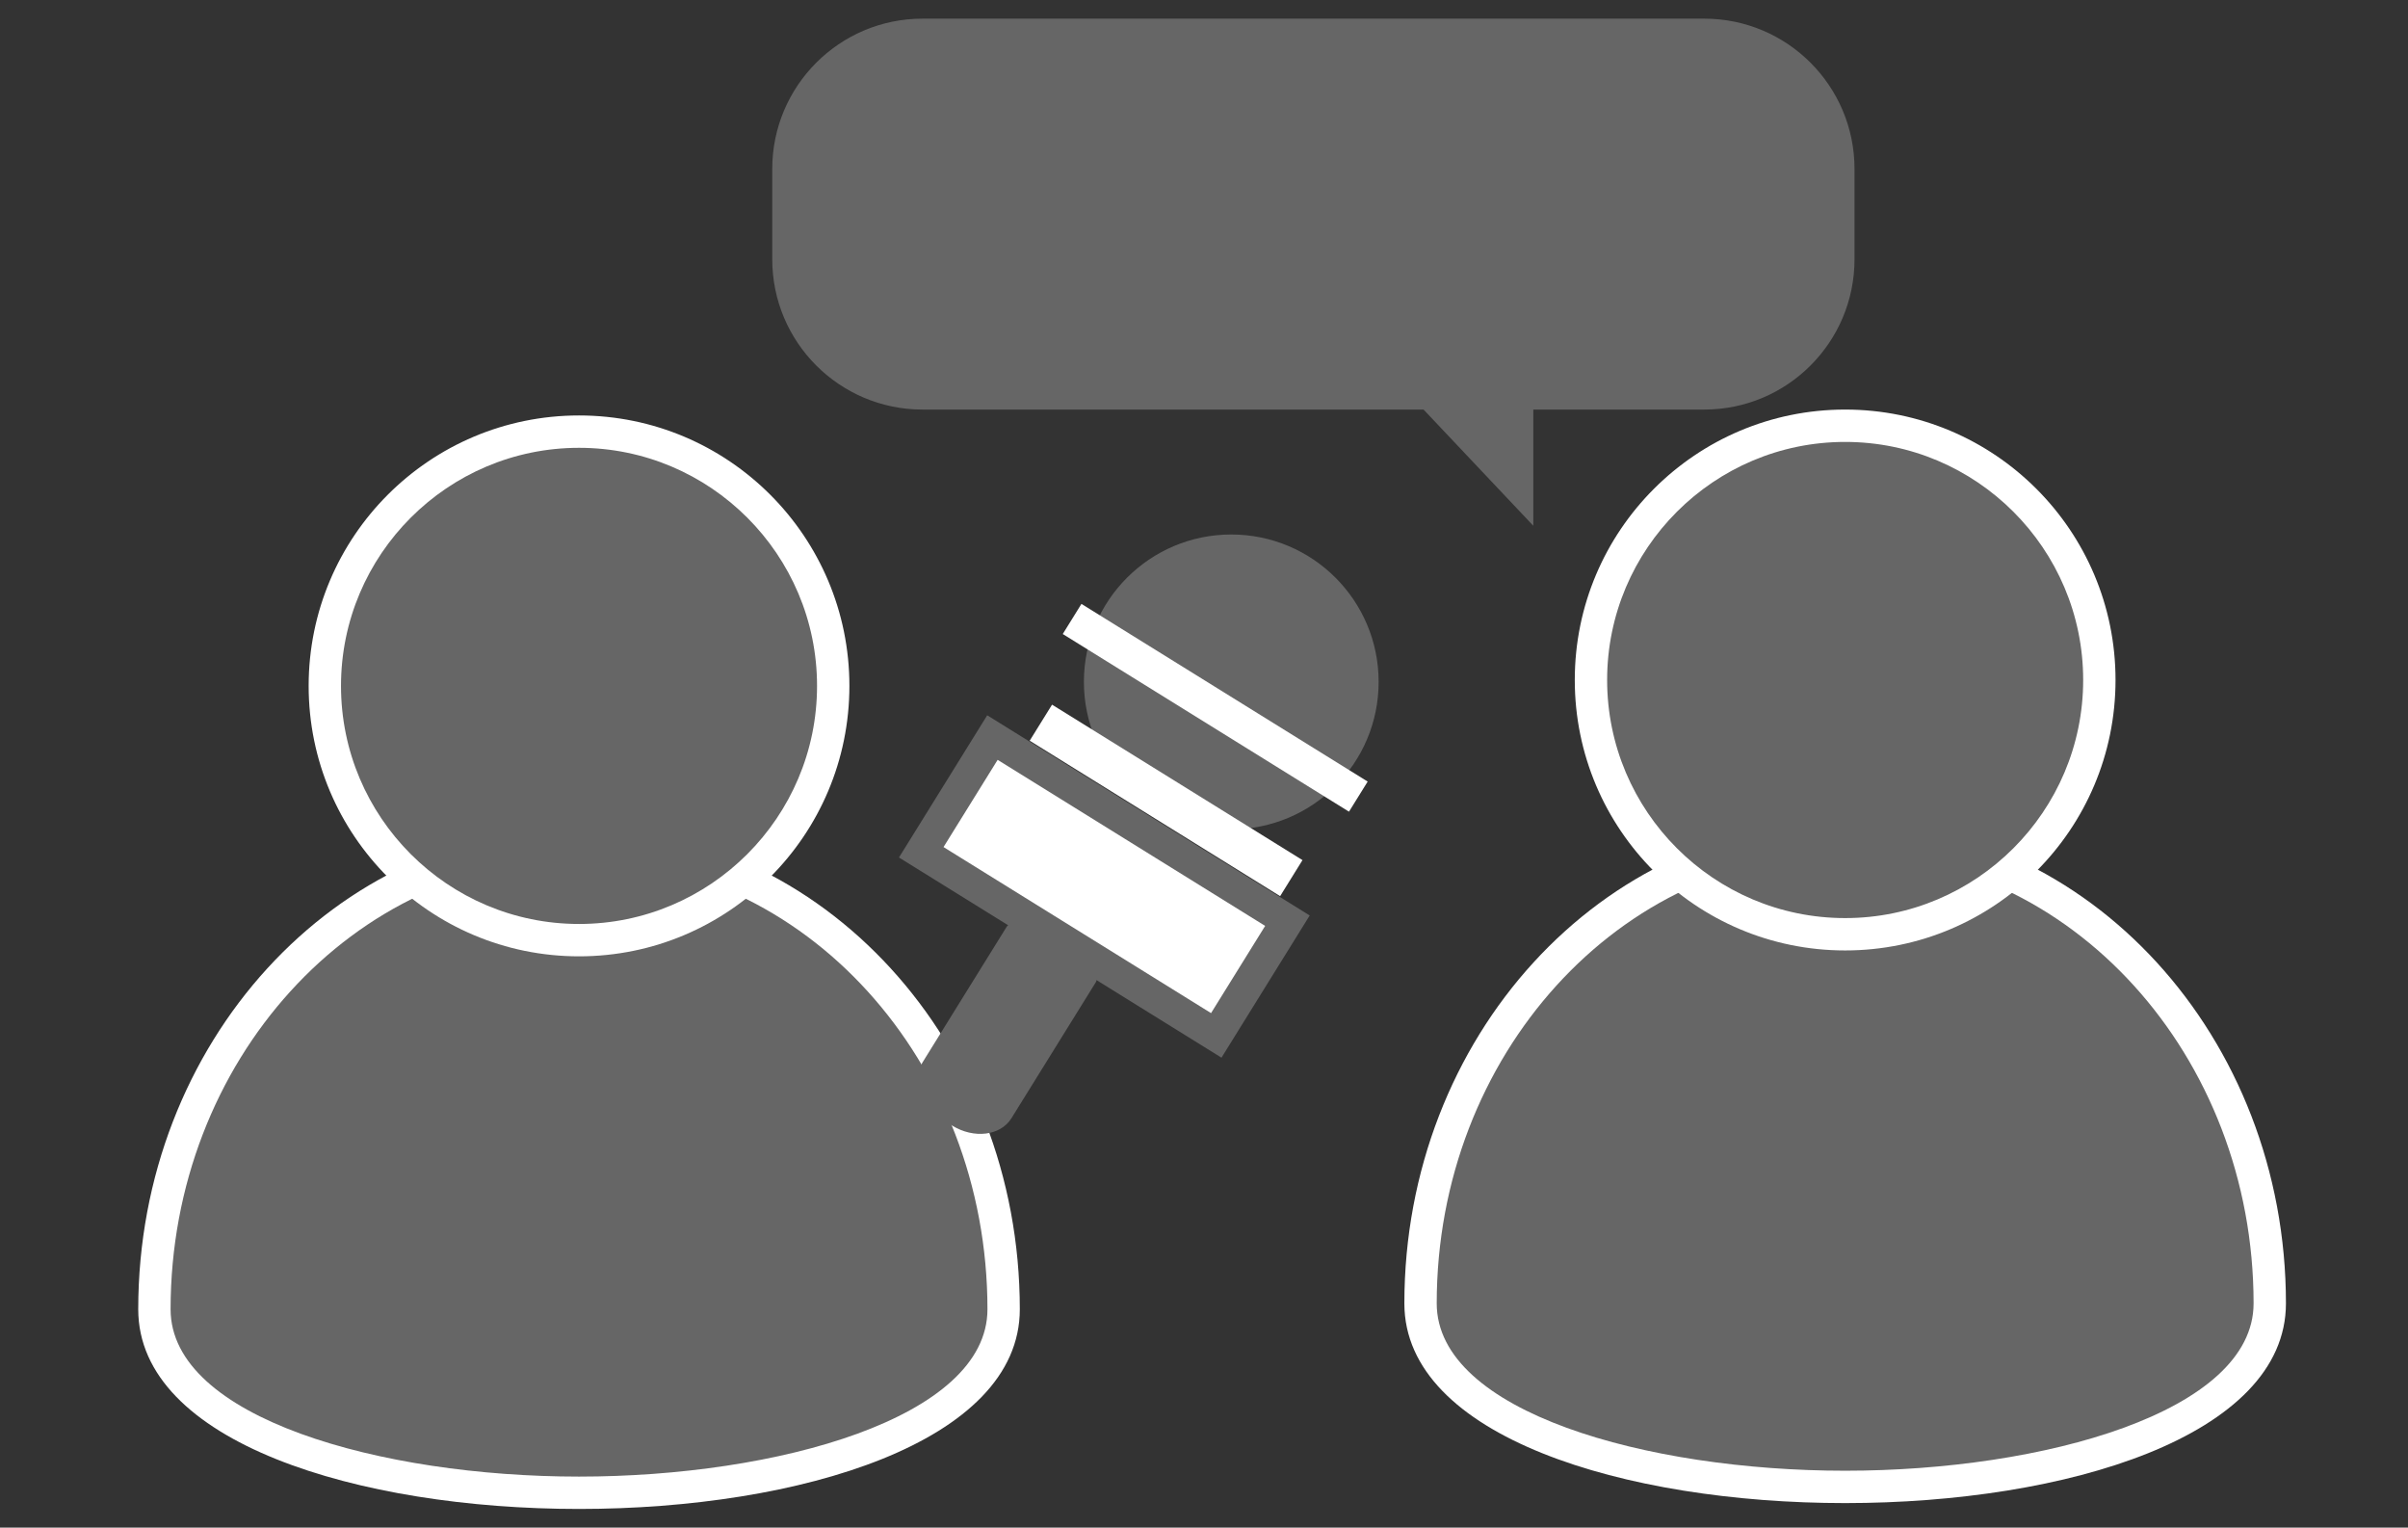 <?xml version="1.0" encoding="UTF-8"?><svg id="_イヤー_2" xmlns="http://www.w3.org/2000/svg" viewBox="0 0 148.849 94.407"><rect x="0" y="0" width="148.849" height="94.407" fill="#333333" stroke="none"/><defs><style>.cls-1,.cls-2{fill:#fff;}.cls-2{stroke:#666;stroke-miterlimit:10;stroke-width:2px;}.cls-3{fill:#666;}</style></defs><g id="_ンタビュー"><g><g><path class="cls-3" d="M35.792,92.254c-13.043,0-26.247-3.896-26.247-11.341,0-15.877,11.774-28.794,26.247-28.794s26.247,12.917,26.247,28.794c0,7.446-13.204,11.341-26.247,11.341Z"/><path class="cls-1" d="M35.792,53.118c13.921,0,25.247,12.468,25.247,27.794,0,6.717-13.008,10.341-25.247,10.341s-25.247-3.624-25.247-10.341c0-15.326,11.326-27.794,25.247-27.794m0-2c-15.048,0-27.247,13.339-27.247,29.794,0,8.227,13.623,12.341,27.247,12.341s27.247-4.114,27.247-12.341c0-16.455-12.199-29.794-27.247-29.794h0Z"/></g><g><path class="cls-3" d="M35.791,58.101c-8.664,0-15.713-7.049-15.713-15.713s7.049-15.713,15.713-15.713c8.665,0,15.713,7.049,15.713,15.713s-7.049,15.713-15.713,15.713Z"/><path class="cls-1" d="M35.792,27.675c8.113,0,14.713,6.6,14.713,14.713s-6.6,14.713-14.713,14.713-14.713-6.6-14.713-14.713,6.6-14.713,14.713-14.713m0-2c-9.23,0-16.713,7.483-16.713,16.713s7.483,16.713,16.713,16.713,16.713-7.483,16.713-16.713-7.483-16.713-16.713-16.713h0Z"/></g></g><g><g><path class="cls-3" d="M114.058,91.891c-13.043,0-26.247-3.896-26.247-11.341,0-15.877,11.774-28.794,26.247-28.794s26.247,12.917,26.247,28.794c0,7.446-13.204,11.341-26.247,11.341Z"/><path class="cls-1" d="M114.057,52.755c13.921,0,25.247,12.469,25.247,27.794,0,6.717-13.008,10.341-25.247,10.341s-25.247-3.624-25.247-10.341c0-15.326,11.326-27.794,25.247-27.794m0-2c-15.048,0-27.247,13.339-27.247,29.794,0,8.227,13.623,12.341,27.247,12.341s27.247-4.114,27.247-12.341c0-16.455-12.199-29.794-27.247-29.794h0Z"/></g><g><path class="cls-3" d="M114.057,57.737c-8.664,0-15.713-7.049-15.713-15.713,0-8.665,7.049-15.713,15.713-15.713,8.665,0,15.713,7.049,15.713,15.713,0,8.664-7.049,15.713-15.713,15.713Z"/><path class="cls-1" d="M114.057,27.311c8.113,0,14.713,6.6,14.713,14.713s-6.6,14.713-14.713,14.713-14.713-6.6-14.713-14.713,6.6-14.713,14.713-14.713m0-2c-9.23,0-16.713,7.483-16.713,16.713s7.483,16.713,16.713,16.713,16.713-7.483,16.713-16.713-7.483-16.713-16.713-16.713h0Z"/></g></g><g><rect class="cls-2" x="57.533" y="50.613" width="21.462" height="8.343" transform="translate(39.148 -27.76) rotate(31.822)"/><path class="cls-3" d="M58.849,69.555l-.614-.381c-1.353-.84-1.902-2.403-1.226-3.492l5.213-8.401c.676-1.089,6.19,2.333,5.514,3.422l-5.213,8.401c-.676,1.089-2.321,1.291-3.674,.452Z"/><circle class="cls-3" cx="76.11" cy="42.141" r="9.109"/><rect class="cls-1" x="64.706" y="42.646" width="20.823" height="2.19" transform="translate(34.355 -33.033) rotate(31.822)"/><rect class="cls-1" x="62.972" y="48.154" width="18.219" height="2.621" transform="translate(36.916 -30.572) rotate(31.822)"/></g><g><path class="cls-3" d="M88.929,25.311h-31.901c-5.132,0-9.292-4.16-9.292-9.292v-5.575c0-5.132,4.16-9.292,9.292-9.292h48.316c5.132,0,9.292,4.16,9.292,9.292v5.575c0,5.132-4.16,9.292-9.292,9.292h-14.36"/><polyline class="cls-3" points="93.844 24.455 94.78 24.455 94.78 32.492 87.188 24.455 93.844 24.455"/></g></g></svg>